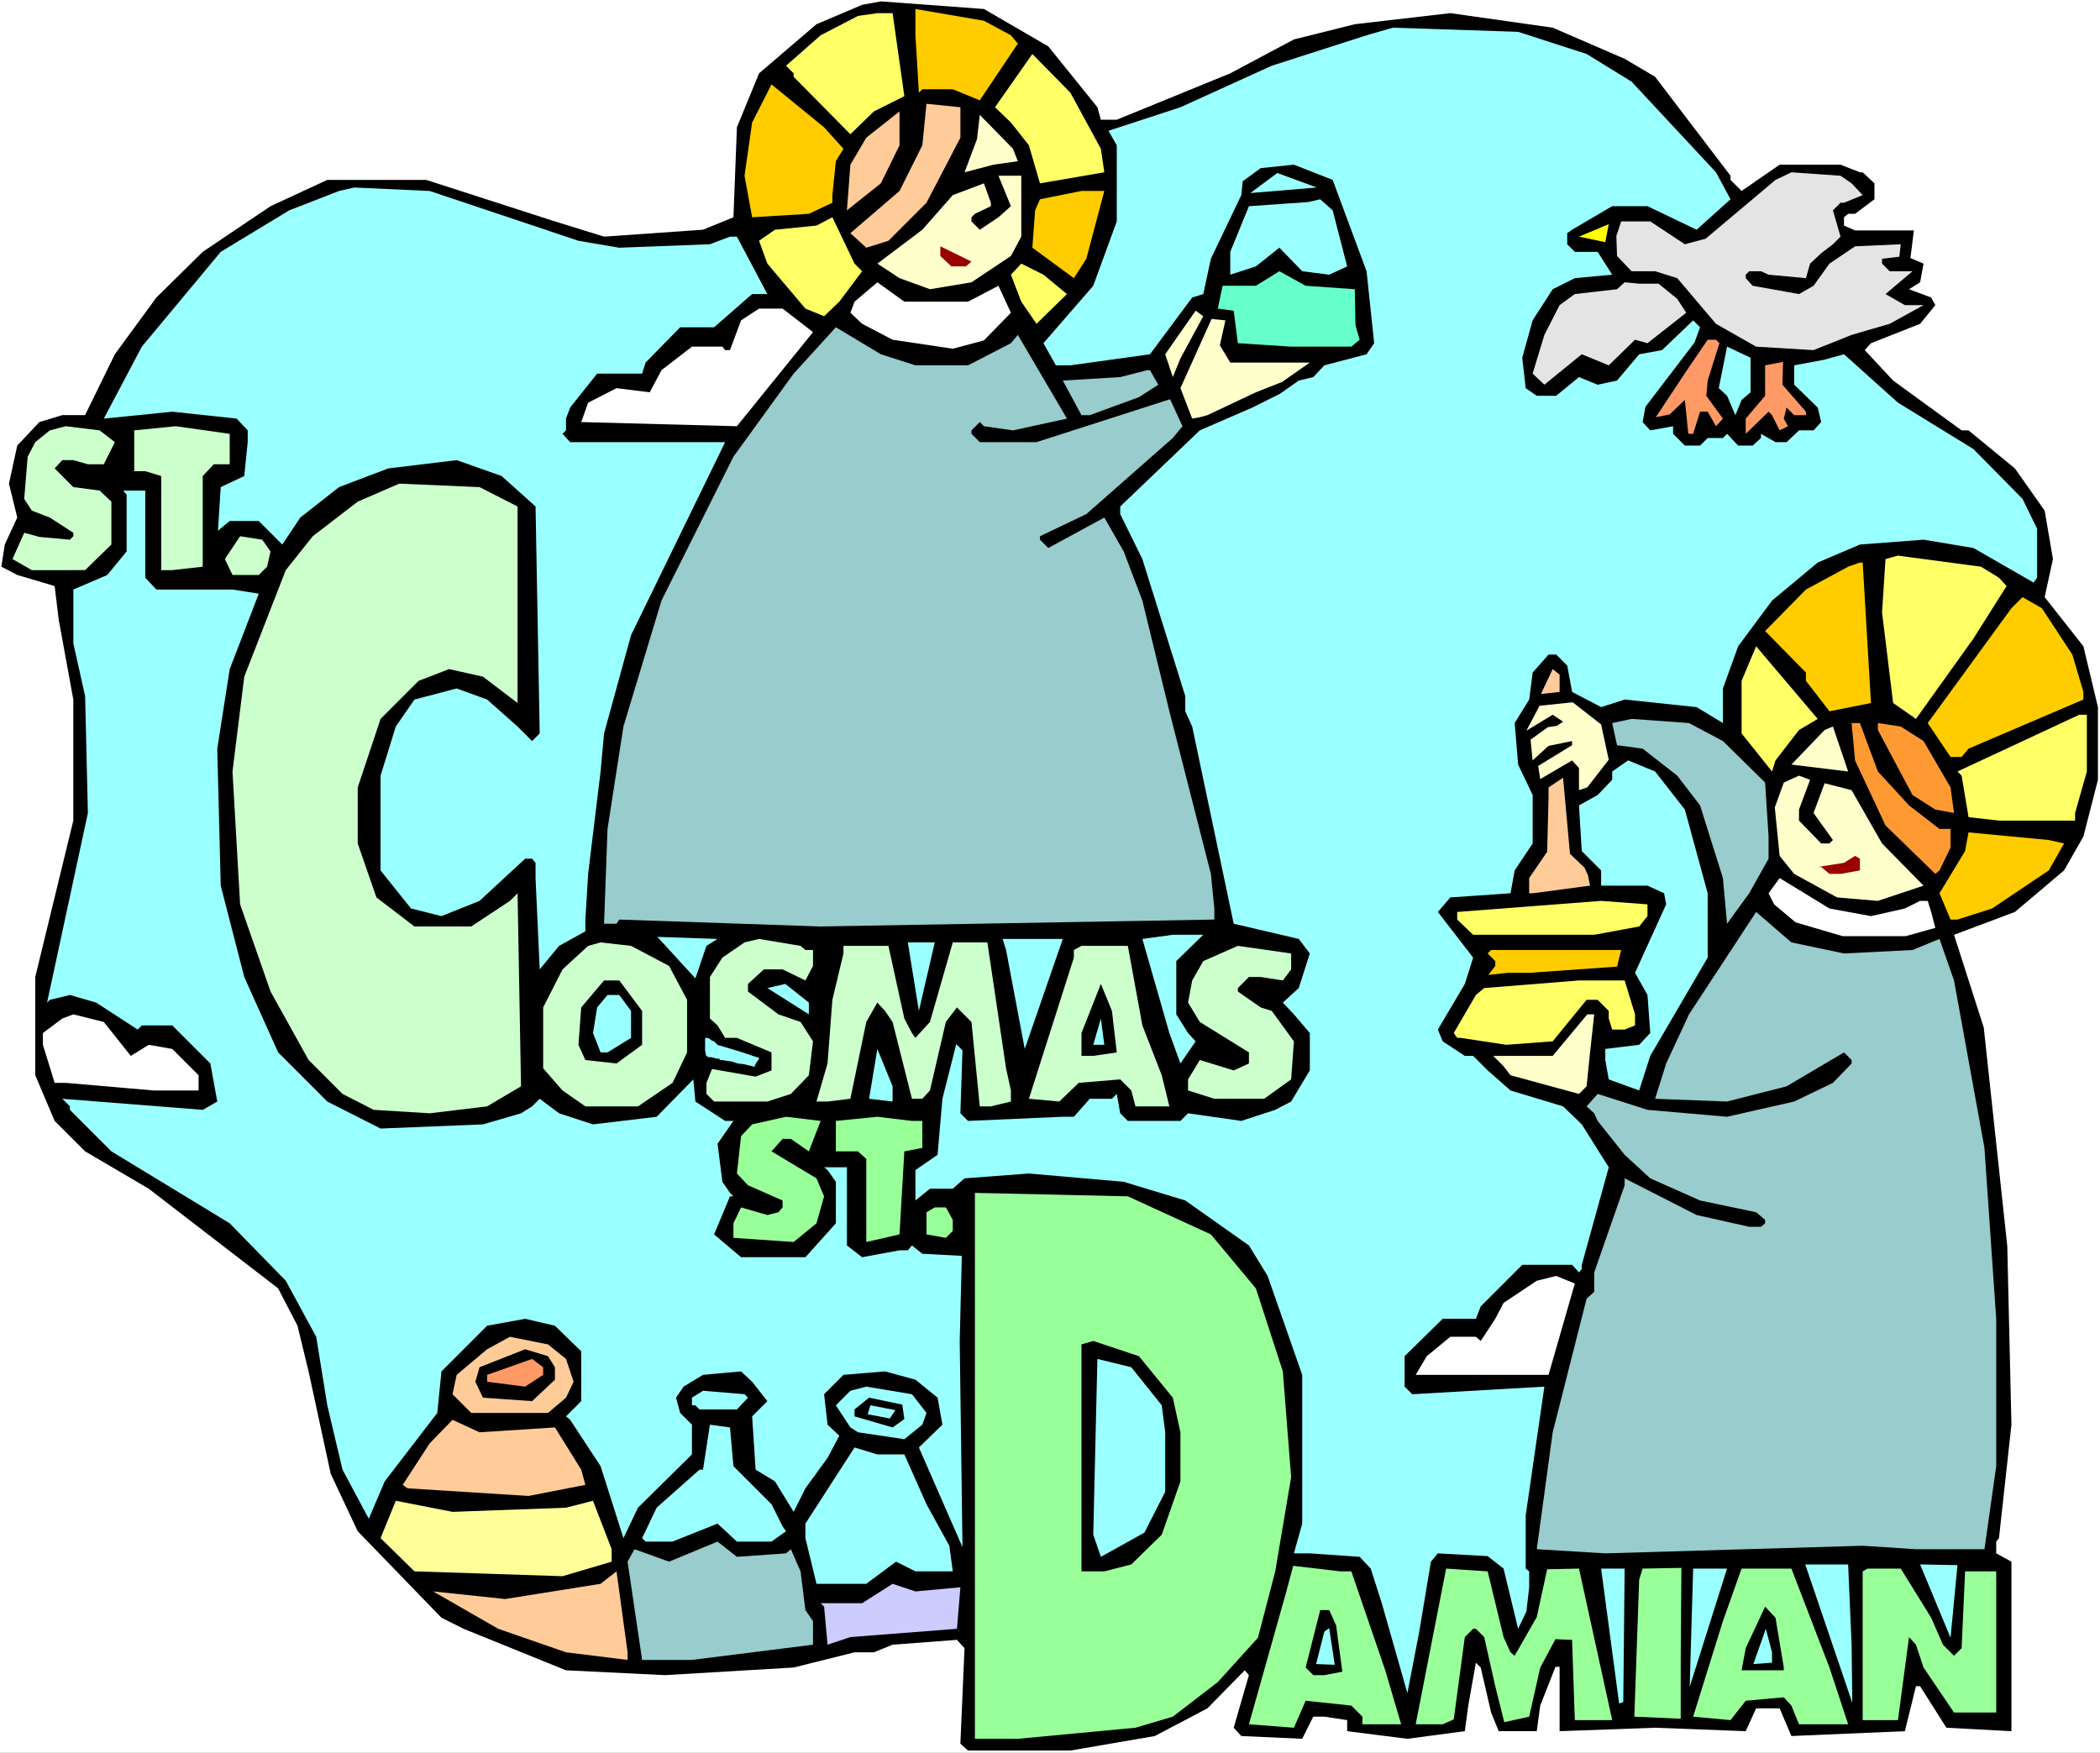 <?xml version="1.0" encoding="UTF-8" standalone="no"?>
<svg
   version="1.0"
   width="129.766mm"
   height="108.306mm"
   id="svg109"
   sodipodi:docname="Cosmas &amp; Damian.wmf"
   xmlns:inkscape="http://www.inkscape.org/namespaces/inkscape"
   xmlns:sodipodi="http://sodipodi.sourceforge.net/DTD/sodipodi-0.dtd"
   xmlns="http://www.w3.org/2000/svg"
   xmlns:svg="http://www.w3.org/2000/svg">
  <rect width="100%" height="100%" fill="#808080" stroke="none"/>
  <sodipodi:namedview
     id="namedview109"
     pagecolor="#ffffff"
     bordercolor="#000000"
     borderopacity="0.25"
     inkscape:showpageshadow="2"
     inkscape:pageopacity="0.0"
     inkscape:pagecheckerboard="0"
     inkscape:deskcolor="#d1d1d1"
     inkscape:document-units="mm" />
  <defs
     id="defs1">
    <pattern
       id="WMFhbasepattern"
       patternUnits="userSpaceOnUse"
       width="6"
       height="6"
       x="0"
       y="0" />
  </defs>
  <path
     style="fill:#ffffff;fill-opacity:1;fill-rule:evenodd;stroke:none"
     d="M 0,409.347 H 490.455 V 0 H 0 Z"
     id="path1" />
  <path
     style="fill:#000000;fill-opacity:1;fill-rule:evenodd;stroke:none"
     d="m 244.824,10.828 11.474,14.221 0.808,2.909 h 3.717 l 26.502,-10.828 14.867,-7.919 14.221,-3.555 22.301,-2.586 23.917,3.394 16.806,7.272 7.11,4.202 17.614,23.11 v 0.97 l 2.586,2.586 8.888,-6.141 h 14.221 l 4.525,1.778 h 0.646 l 2.747,2.586 v 3.717 l -4.525,3.394 h -1.616 l -0.97,0.808 v 1.939 l 2.586,1.131 h 13.736 l -0.808,6.464 3.07,1.293 -0.808,4.363 -2.586,1.616 5.171,1.939 0.97,1.778 -3.555,4.363 -11.474,4.525 -1.454,1.616 6.626,7.111 15.998,11.636 h 1.616 l 10.827,8.888 6.949,9.858 1.939,11.312 -1.939,8.888 9.05,11.474 3.394,14.221 v 16.969 l -3.394,13.252 -4.525,7.919 -11.474,9.696 -14.221,5.333 6.949,21.655 5.494,51.067 0.97,41.694 -2.909,26.503 -0.646,0.808 v 2.747 l 3.555,1.939 v 39.593 l -15.19,-0.808 -6.141,-9.696 h -0.97 l -2.586,10.504 -26.502,1.131 -2.747,-6.464 h -5.494 l -2.424,5.333 -21.17,-0.808 -22.301,0.808 v -15.029 h -0.97 l -3.555,9.05 -0.808,5.979 h -8.888 l -1.778,-4.363 -2.424,-10.504 -1.131,-1.131 -1.778,10.02 -0.808,5.979 -13.413,1.778 -14.059,-1.778 v -2.586 l -5.333,-0.808 h -2.586 l -2.586,5.171 -14.221,-0.646 -1.778,-1.939 3.555,-12.282 -0.97,-1.131 -8.726,8.888 -12.282,6.464 -19.715,3.394 h -23.917 l -1.778,-1.616 0.97,-22.302 -1.778,-1.939 -15.029,1.131 -4.363,1.778 h -4.525 l -14.221,3.555 -30.058,1.778 -23.109,-1.131 -23.917,-9.696 -5.171,-2.586 -19.554,-20.201 -6.302,-13.413 -5.171,-23.918 -2.586,-10.666 -4.525,-8.727 -30.219,-23.271 -14.867,-8.727 -7.11,-7.111 -4.525,-10.666 v -22.948 l 8.888,-36.523 v -28.281 l -3.394,-18.585 -0.97,-7.919 -8.726,-2.586 -3.717,-1.939 0.808,-5.171 2.909,-6.303 -1.939,-7.919 1.939,-8.888 5.171,-5.495 5.333,-1.616 h 5.333 L 26.826,82.742 36.522,69.49 47.349,58.824 63.186,48.158 76.437,42.017 h 23.109 l 30.058,9.696 11.474,3.555 23.109,-1.616 7.11,-2.909 0.808,-21.009 5.171,-12.605 13.413,-11.474 10.666,-4.525 4.363,-0.808 24.078,1.778 z"
     id="path2" />
  <path
     style="fill:#ffcc00;fill-opacity:1;fill-rule:evenodd;stroke:none"
     d="m 236.097,8.242 1.616,1.939 -8.888,13.252 -6.302,-2.586 h -7.11 l -0.808,0.808 -0.808,-13.413 v -6.141 l 15.998,2.747 z"
     id="path3" />
  <path
     style="fill:#ffff66;fill-opacity:1;fill-rule:evenodd;stroke:none"
     d="m 211.211,22.463 -7.11,3.555 -5.494,5.333 -13.251,-13.413 v -0.808 l -1.778,-1.778 8.08,-7.111 8.726,-4.525 4.525,-0.646 h 3.555 z"
     id="path4" />
  <path
     style="fill:#99ffff;fill-opacity:1;fill-rule:evenodd;stroke:none"
     d="m 370.548,12.605 10.504,6.464 19.715,21.17 3.394,6.303 -7.918,7.111 -11.474,-5.495 h -8.242 l -9.373,5.495 -1.131,0.808 v 2.586 l 1.778,1.778 h 5.333 l 3.394,5.333 -8.726,0.808 -5.171,2.586 -4.686,7.272 -2.424,8.727 0.808,7.111 2.586,1.778 h 4.525 l 5.333,-4.363 4.363,1.778 4.525,-0.97 5.171,-6.141 5.333,-0.97 7.272,-6.949 1.616,1.616 -1.293,3.555 -11.474,15.029 -0.646,3.555 1.778,1.939 5.333,-0.97 v 1.778 l 2.747,2.747 h 3.555 l 1.778,-1.778 h 3.555 l 0.97,-0.97 2.586,2.747 h 3.394 l 1.939,-1.778 v -0.97 l 3.394,1.939 h 2.586 l 2.909,-2.747 h 3.394 l 1.778,-1.939 -0.808,-3.394 -5.494,-5.333 v -4.525 l 6.949,-1.293 4.686,-1.293 12.605,11.312 17.614,10.828 11.474,11.636 3.394,6.949 v 11.474 l -0.808,1.131 -14.059,-8.08 -11.635,-1.939 -14.867,1.131 -9.858,4.202 -10.666,8.888 -7.918,10.666 -3.555,9.858 v 8.08 l -6.141,-3.717 -16.806,-1.778 -5.494,1.778 -6.787,-3.555 -1.131,-6.141 -2.586,-2.586 h -1.778 l -3.717,4.202 -0.808,6.303 -3.394,5.495 0.808,9.696 3.394,7.111 v 11.312 l -4.202,6.303 -0.97,5.333 -14.059,0.97 -2.909,3.394 8.242,10.666 -1.939,6.141 -6.302,10.666 1.131,2.747 5.171,3.394 h 1.939 l 3.394,3.394 5.333,4.687 12.282,3.717 4.363,4.202 6.302,10.02 -6.302,22.786 v 0.97 l -0.646,0.808 -1.616,-1.778 H 355.52 l -9.696,9.696 -1.131,2.909 h -7.757 l -8.888,8.727 v 7.111 l 1.778,1.778 30.866,-1.778 -4.363,30.059 v 12.444 l 0.808,0.646 v 3.717 l -0.646,5.656 -1.939,4.04 -3.394,-14.06 -3.717,-2.909 -11.635,-0.646 -1.616,1.939 -2.747,16.484 -2.747,14.221 -5.979,-21.009 -2.586,-8.08 -2.586,-2.747 -11.635,-0.808 h -3.717 l 1.939,-6.949 v -34.745 l -8.08,-23.11 -4.363,-7.111 -14.867,-10.504 -14.382,-4.363 -22.139,-1.939 -15.029,1.131 -2.747,2.424 h -5.333 l -3.394,2.747 v -7.111 l 5.171,-3.555 1.131,-13.09 3.232,-12.767 1.454,1.454 -0.485,14.706 1.778,1.778 22.139,-0.97 h 2.586 l 3.717,-4.202 h 5.171 l 1.131,-1.131 0.808,4.525 1.778,1.778 h 12.282 l 1.778,-1.778 12.443,1.778 7.918,-2.586 3.717,-1.939 4.363,-7.272 v -8.727 l -3.717,-4.363 -2.586,-2.747 3.717,-3.394 2.586,-8.08 -2.586,-3.394 -15.19,-3.555 -9.696,-46.058 -1.616,-3.555 v -3.555 l -10.019,-31.998 -5.171,-10.504 v -1.778 l 18.584,-17.777 12.282,-5.333 6.464,-3.232 4.363,-3.071 3.394,-0.808 2.586,-2.747 9.858,-2.586 1.778,-2.586 -1.778,-16.807 -7.918,-21.332 -9.05,-3.555 -7.757,0.808 -4.202,3.071 -0.323,3.232 -7.11,14.868 -1.778,8.242 -2.586,0.808 -9.858,13.252 -18.584,2.586 h -3.394 l -2.909,-5.171 11.635,-13.413 5.494,-15.029 V 33.937 l -1.939,-3.394 16.806,-5.495 21.331,-9.696 22.139,-7.111 6.141,-1.778 29.25,0.97 z"
     id="path5" />
  <path
     style="fill:#ffff66;fill-opacity:1;fill-rule:evenodd;stroke:none"
     d="m 257.105,34.745 0.808,5.495 -15.029,2.586 -2.586,-8.888 -4.202,-5.333 -3.717,-3.555 8.726,-12.444 8.888,9.05 z"
     id="path6" />
  <path
     style="fill:#ffcc00;fill-opacity:1;fill-rule:evenodd;stroke:none"
     d="m 196.99,34.745 -1.778,2.909 -0.808,7.919 v 1.778 l -5.494,2.586 -13.251,0.808 -1.778,-9.696 1.778,-12.444 4.525,-8.888 12.282,10.02 z"
     id="path7" />
  <path
     style="fill:#ffcc99;fill-opacity:1;fill-rule:evenodd;stroke:none"
     d="m 224.301,32.159 -7.918,15.191 -8.888,8.888 -5.171,1.616 -3.717,-3.394 11.474,-9.858 5.333,-10.666 0.97,-9.696 7.918,0.808 z"
     id="path8" />
  <path
     style="fill:#ffcc99;fill-opacity:1;fill-rule:evenodd;stroke:none"
     d="m 205.717,42.825 -7.918,6.303 0.808,-10.666 3.717,-6.303 7.757,-6.141 v 7.919 z"
     id="path9" />
  <path
     style="fill:#ffffcc;fill-opacity:1;fill-rule:evenodd;stroke:none"
     d="m 237.713,37.654 -5.656,0.808 -6.787,1.778 2.909,-7.757 0.646,-5.656 7.757,7.919 z"
     id="path10" />
  <path
     style="fill:#e4e4e4;fill-opacity:1;fill-rule:evenodd;stroke:none"
     d="m 432.441,42.825 2.586,2.747 -4.363,1.778 h -0.808 l -1.778,1.778 1.778,6.141 -1.778,1.778 -2.747,2.101 -2.586,2.424 -0.97,3.394 -8.726,-0.808 -1.778,-0.808 h -2.747 l -0.808,0.808 v 0.808 l 1.616,1.778 10.827,1.939 3.394,-1.939 3.717,-5.171 5.979,-4.04 10.666,-0.485 -0.323,2.909 -4.04,0.485 v 1.131 l 1.778,1.778 h 5.333 l -6.302,5.333 4.525,2.586 h 4.363 l -7.918,4.363 -8.888,2.586 -8.888,3.555 -13.413,-0.808 -9.373,-5.333 -9.05,-10.666 -5.171,-1.616 h -5.494 l -3.394,-3.555 -0.162,-4.687 1.131,-3.394 h 6.787 l 8.08,5.333 4.848,-1.293 16.322,-13.736 3.717,-1.778 11.474,0.808 z"
     id="path11" />
  <path
     style="fill:#ffffcc;fill-opacity:1;fill-rule:evenodd;stroke:none"
     d="m 238.521,55.269 -2.424,4.525 -9.211,6.141 -9.696,1.616 -7.11,-2.586 -5.171,-3.394 10.504,-7.919 7.11,-8.08 7.272,-2.747 1.616,4.525 v 0.808 l -3.717,1.778 -0.808,0.808 v 0.97 l 1.939,1.939 4.363,-2.909 2.909,-2.586 -2.909,-7.111 h 5.333 z"
     id="path12" />
  <path
     style="fill:#99ffff;fill-opacity:1;fill-rule:evenodd;stroke:none"
     d="m 292.011,45.088 6.302,-4.687 9.211,3.394 z"
     id="path13" />
  <path
     style="fill:#99ffff;fill-opacity:1;fill-rule:evenodd;stroke:none"
     d="m 135.097,56.239 9.534,1.616 21.17,-0.808 4.686,-1.778 h 1.616 l 7.11,13.413 h -3.555 l -8.888,7.757 h -7.918 l -8.08,8.242 -0.808,2.586 h -10.504 l -6.302,7.919 -0.97,2.586 v 2.747 l -0.808,0.808 1.778,1.939 h 36.198 l -21.978,45.088 -6.302,22.948 -0.808,8.888 -2.909,23.918 -0.646,10.666 v 2.747 l -6.141,3.394 -4.525,5.495 -0.97,-21.332 v -3.555 l -0.808,-0.97 h -1.616 l -10.666,9.858 -8.888,3.555 -7.11,-1.778 -7.11,-8.888 v -22.14 l 3.555,-11.474 4.363,-6.303 9.858,-2.586 7.11,2.586 7.11,6.303 3.394,3.394 1.778,-1.778 -0.97,-53.007 -7.918,-7.111 -10.504,-3.717 -15.998,1.939 -11.474,4.363 -9.05,7.111 -4.202,6.303 -5.494,-5.495 h -6.787 l -2.747,2.262 0.646,-10.181 5.494,-2.586 0.808,-7.919 v -2.747 L 55.267,97.771 40.238,96.155 24.24,97.771 33.128,80.964 51.55,58.824 67.549,49.128 79.184,44.603 l 3.555,-0.808 17.614,0.808 z"
     id="path14" />
  <path
     style="fill:#ffcc00;fill-opacity:1;fill-rule:evenodd;stroke:none"
     d="m 253.712,60.44 -2.909,4.525 -9.696,-7.111 0.646,-8.727 1.131,-2.586 9.696,-1.939 h 5.333 z"
     id="path15" />
  <path
     style="fill:#99ffff;fill-opacity:1;fill-rule:evenodd;stroke:none"
     d="m 314.635,62.218 -4.202,1.939 -6.302,-0.808 -5.333,-5.495 -5.494,4.363 -5.979,1.939 v -5.333 l 4.363,-10.666 13.898,-0.97 2.747,-0.646 2.909,2.586 z"
     id="path16" />
  <path
     style="fill:#ffff66;fill-opacity:1;fill-rule:evenodd;stroke:none"
     d="m 201.353,63.349 -5.333,7.111 -3.555,3.394 -4.363,-1.778 -8.888,-10.504 -1.939,-5.333 3.717,-2.586 9.696,-0.97 3.717,-1.939 5.171,10.828 z"
     id="path17" />
  <path
     style="fill:#ffff00;fill-opacity:1;fill-rule:evenodd;stroke:none"
     d="m 368.771,55.269 6.949,-2.909 -0.808,4.202 z"
     id="path18" />
  <path
     style="fill:#990000;fill-opacity:1;fill-rule:evenodd;stroke:none"
     d="m 225.593,62.218 h -3.394 l -2.586,-2.424 V 57.532 l 7.272,3.555 z"
     id="path19" />
  <path
     style="fill:#ffff66;fill-opacity:1;fill-rule:evenodd;stroke:none"
     d="m 249.187,68.682 -7.11,6.949 -3.555,-5.171 -2.424,-6.303 2.424,-2.586 5.171,2.586 z"
     id="path20" />
  <path
     style="fill:#66ffcc;fill-opacity:1;fill-rule:evenodd;stroke:none"
     d="m 316.412,67.551 0.162,8.403 0.97,3.394 -1.939,1.616 h -14.059 l -12.443,-0.808 -0.97,-7.595 -3.717,-0.485 1.131,-5.333 h 7.757 l 5.494,-3.394 6.141,3.394 z"
     id="path21" />
  <path
     style="fill:#ffffff;fill-opacity:1;fill-rule:evenodd;stroke:none"
     d="m 226.078,70.46 7.11,-3.717 2.909,6.303 -6.302,6.464 -7.272,1.939 -14.059,-2.101 -7.11,-3.717 -2.747,-2.586 0.97,-2.586 5.333,-4.525 6.302,4.525 z"
     id="path22" />
  <path
     style="fill:#e4e4e4;fill-opacity:1;fill-rule:evenodd;stroke:none"
     d="m 387.355,66.258 4.363,3.555 2.101,3.232 -9.05,7.111 -2.909,-0.808 -6.141,5.979 -6.302,-2.586 -8.726,7.111 -2.747,-2.586 2.747,-9.05 3.555,-6.949 3.555,-2.586 9.858,-1.131 1.778,-1.616 3.394,0.323 z"
     id="path23" />
  <path
     style="fill:#ffffff;fill-opacity:1;fill-rule:evenodd;stroke:none"
     d="m 189.88,77.571 -17.776,21.978 -36.36,-0.97 1.616,-4.525 6.626,-3.394 7.757,0.97 2.747,-5.171 7.11,-5.495 h 7.11 l 0.646,0.808 h 1.131 l 2.586,-6.949 4.202,-2.747 h 5.494 z"
     id="path24" />
  <path
     style="fill:#ffffcc;fill-opacity:1;fill-rule:evenodd;stroke:none"
     d="m 275.689,83.712 -1.778,4.363 -1.778,-5.333 7.11,-10.181 1.778,1.293 z"
     id="path25" />
  <path
     style="fill:#ffffcc;fill-opacity:1;fill-rule:evenodd;stroke:none"
     d="m 287.324,84.681 h 18.584 l -6.464,4.525 -6.141,2.424 -11.312,5.333 -1.778,0.485 -1.778,0.323 -2.747,-7.111 7.272,-16.161 3.232,0.323 -1.293,5.818 z"
     id="path26" />
  <path
     style="fill:#99cccc;fill-opacity:1;fill-rule:evenodd;stroke:none"
     d="m 213.797,85.328 h 12.282 l 10.019,-5.171 1.616,-1.939 11.474,19.554 -12.605,2.747 -6.787,-0.97 -0.97,-0.97 -1.939,1.939 v 0.808 l 1.939,1.939 h 13.251 l 31.189,-10.02 2.909,6.303 -2.262,2.747 -20.2,17.777 -10.827,5.171 v 0.808 l 1.939,1.939 13.09,-7.111 4.525,7.919 4.363,11.474 6.302,25.857 9.696,37.977 0.808,8.08 v 2.586 l -91.95,1.616 -47.026,-1.616 -0.646,0.97 h -2.909 l 0.808,-22.14 3.717,-23.918 8.888,-29.412 16.806,-33.614 14.059,-19.393 9.858,-10.828 10.504,6.303 z"
     id="path27" />
  <path
     style="fill:#ff9966;fill-opacity:1;fill-rule:evenodd;stroke:none"
     d="m 401.576,80.156 -2.747,8.727 -0.323,3.555 3.878,5.333 -1.616,1.778 -1.939,-3.394 h -1.778 l -1.616,5.171 h -1.131 l -0.808,-7.919 -3.555,3.394 -3.232,0.646 7.272,-10.989 4.848,-7.111 h 1.939 z"
     id="path28" />
  <path
     style="fill:#99ffff;fill-opacity:1;fill-rule:evenodd;stroke:none"
     d="m 408.848,91.63 -2.101,1.778 -1.454,3.555 -1.939,-4.525 -1.939,-1.778 1.939,-9.696 5.494,2.586 z"
     id="path29" />
  <path
     style="fill:#ff9966;fill-opacity:1;fill-rule:evenodd;stroke:none"
     d="m 416.281,89.853 5.494,6.303 v 0.808 h -2.747 l -1.778,-1.778 -0.646,2.586 0.97,1.778 -1.939,0.97 -1.778,-3.555 -0.808,-0.808 -5.333,5.171 v -3.555 l 4.525,-5.333 v -7.111 l 4.202,-0.808 z"
     id="path30" />
  <path
     style="fill:#99cccc;fill-opacity:1;fill-rule:evenodd;stroke:none"
     d="m 270.518,89.853 -4.525,2.909 -11.474,4.202 h -1.939 l -4.363,-8.08 13.413,-0.808 6.302,-1.616 h 0.646 z"
     id="path31" />
  <path
     style="fill:#ccffcc;fill-opacity:1;fill-rule:evenodd;stroke:none"
     d="m 26.826,103.266 -2.586,5.171 h -3.717 l -3.394,-0.97 h -2.586 l -1.778,1.939 4.363,4.363 6.141,0.808 2.747,2.586 v 10.02 l -6.141,5.979 H 7.434 l -4.525,-2.586 2.747,-6.141 3.555,0.97 7.11,0.646 0.808,-0.808 v -0.808 l -5.494,-3.555 -4.202,-1.616 -1.778,-2.747 0.808,-9.858 1.778,-3.394 3.394,-2.747 3.717,-0.97 7.918,0.97 z"
     id="path32" />
  <path
     style="fill:#ccffcc;fill-opacity:1;fill-rule:evenodd;stroke:none"
     d="m 53.651,108.437 h -3.717 l -2.586,2.747 v 21.17 l -7.11,0.808 h -2.586 v -21.978 l -3.717,-1.131 h -2.586 v -9.535 l 9.696,-0.97 12.605,1.778 z"
     id="path33" />
  <path
     style="fill:#ccffcc;fill-opacity:1;fill-rule:evenodd;stroke:none"
     d="m 120.877,118.295 v 45.896 l -8.08,-6.141 -7.918,-1.778 -7.11,2.747 -8.888,8.888 -5.333,15.999 v 13.09 l 4.363,12.605 8.888,6.787 h 13.251 l 9.05,-5.979 1.778,-1.778 0.808,45.088 -7.918,4.687 -13.413,1.616 -13.09,-0.808 -7.272,-3.717 -7.918,-7.919 -8.888,-15.999 -7.11,-20.362 -1.778,-31.028 2.747,-22.14 9.696,-24.887 6.302,-7.919 10.504,-8.08 9.696,-4.202 18.746,0.808 z"
     id="path34" />
  <path
     style="fill:#99ffff;fill-opacity:1;fill-rule:evenodd;stroke:none"
     d="m 33.936,134.941 2.586,2.747 h 17.776 l 6.141,0.97 -6.787,17.615 -2.909,18.585 0.808,31.998 5.494,21.332 7.918,17.615 11.474,11.474 12.443,6.303 23.917,-0.97 8.888,-2.586 2.586,-1.616 1.778,-1.778 4.525,3.394 7.918,2.586 14.867,-1.778 8.565,-8.727 0.485,5.171 6.949,4.525 h 1.939 l -3.717,5.333 1.131,8.888 1.778,2.586 0.808,0.808 h -0.808 l -3.717,8.888 6.302,5.333 h 15.029 l 7.11,-7.919 v -9.696 l -1.939,-2.747 -0.808,-0.646 h 5.333 v 18.261 l 3.555,2.747 8.726,-1.616 h 1.939 l 0.97,-1.131 2.424,1.939 9.211,0.485 -0.485,19.877 0.646,48.158 -10.181,-23.271 5.494,-5.333 -1.131,-6.303 -5.171,-4.202 -7.11,-1.939 -9.696,0.808 -4.525,4.525 0.808,7.111 2.747,2.586 -2.747,5.171 -5.171,7.111 -2.747,5.495 -4.363,-7.111 -4.525,-2.747 -0.808,-12.444 3.555,-3.555 -3.555,-4.525 -2.586,-2.424 -8.888,0.808 -4.525,2.747 -1.778,2.586 0.97,3.555 2.747,2.747 v 6.949 l -12.605,12.444 -3.394,7.111 -5.333,-16.807 -7.11,-10.828 -0.97,-0.808 3.555,-3.555 v -11.636 l -6.141,-5.979 -6.949,-1.616 -8.888,1.616 -10.666,10.666 -0.97,9.696 -12.282,15.999 -3.717,8.727 L 79.992,343.25 76.437,328.221 73.851,312.222 66.741,299.132 53.651,285.718 26.018,268.911 16.322,259.215 v -0.808 l -1.778,-1.778 32.805,2.586 3.394,-1.939 -1.616,-8.888 -8.888,-8.888 h -7.11 l -0.97,0.97 -9.696,-6.303 -6.141,-1.778 -4.686,1.131 -0.646,0.646 9.534,-44.28 -0.646,-27.311 -2.747,-12.282 v -12.605 l 7.918,-3.394 4.525,-5.495 v -13.252 l -0.808,-0.97 h 5.171 z"
     id="path35" />
  <path
     style="fill:#ccffcc;fill-opacity:1;fill-rule:evenodd;stroke:none"
     d="m 63.186,128.8 -0.808,3.555 -1.939,1.939 h -6.141 l -1.778,-3.717 3.555,-5.333 5.171,0.808 z"
     id="path36" />
  <path
     style="fill:#ffff66;fill-opacity:1;fill-rule:evenodd;stroke:none"
     d="m 466.862,134.941 1.778,1.939 -7.757,12.282 -13.413,18.746 -5.333,-3.717 -2.586,-21.17 0.808,-12.444 2.909,-0.808 19.392,2.586 z"
     id="path37" />
  <path
     style="fill:#ffcc00;fill-opacity:1;fill-rule:evenodd;stroke:none"
     d="m 436.966,164.191 -9.696,1.939 -5.494,-7.111 v -1.939 l -9.534,-9.696 9.534,-9.696 9.858,-5.333 2.747,-0.97 h 0.646 z"
     id="path38" />
  <path
     style="fill:#ffcc00;fill-opacity:1;fill-rule:evenodd;stroke:none"
     d="m 483.991,152.879 2.586,8.727 v 1.778 l -26.826,11.474 -1.616,1.939 h -2.586 l -5.333,-7.919 19.554,-26.826 2.586,-2.586 4.525,2.586 z"
     id="path39" />
  <path
     style="fill:#ffff66;fill-opacity:1;fill-rule:evenodd;stroke:none"
     d="m 420.16,170.494 -5.494,7.111 -0.808,2.586 -7.11,-8.888 v -12.282 l 3.394,-8.08 14.382,16.969 z"
     id="path40" />
  <path
     style="fill:#ffcc99;fill-opacity:1;fill-rule:evenodd;stroke:none"
     d="m 364.246,161.605 -4.363,0.485 2.747,-5.818 1.616,1.293 z"
     id="path41" />
  <path
     style="fill:#ffffcc;fill-opacity:1;fill-rule:evenodd;stroke:none"
     d="m 373.942,169.201 1.778,8.242 -5.01,6.464 -1.939,0.646 v -5.171 l -1.616,-1.778 -7.434,4.363 -0.485,-3.071 7.918,-4.848 v -0.97 l -5.494,1.131 -3.717,3.394 -0.485,-4.848 4.04,-2.909 2.101,-0.323 1.454,-0.97 -2.424,-1.616 -6.141,3.717 3.07,-5.818 7.757,-0.808 z"
     id="path42" />
  <path
     style="fill:#ffff66;fill-opacity:1;fill-rule:evenodd;stroke:none"
     d="m 487.385,180.19 -2.747,9.696 v 1.778 h -17.776 l -7.11,-0.808 -1.616,-9.696 -0.97,-0.97 28.442,-13.252 h 1.778 z"
     id="path43" />
  <path
     style="fill:#99cccc;fill-opacity:1;fill-rule:evenodd;stroke:none"
     d="m 402.384,173.079 9.858,9.696 0.808,12.605 v 5.171 l -4.525,8.08 -5.171,7.111 -0.97,-10.666 -5.333,-16.969 -5.333,-6.949 -8.08,-6.303 -5.979,-0.808 -1.131,-5.171 4.525,-0.97 13.413,0.97 z"
     id="path44" />
  <path
     style="fill:#ff9932;fill-opacity:1;fill-rule:evenodd;stroke:none"
     d="m 438.582,180.19 7.272,7.919 7.11,5.495 h 2.586 v 4.363 l -2.586,5.333 -0.97,0.808 -11.635,-11.312 -7.11,-15.191 -0.808,-8.727 h 1.939 z"
     id="path45" />
  <path
     style="fill:#ff9932;fill-opacity:1;fill-rule:evenodd;stroke:none"
     d="m 449.247,173.079 6.302,10.828 0.808,5.979 -4.363,-0.808 -5.333,-3.394 -8.08,-15.191 v -1.616 l 5.333,0.808 z"
     id="path46" />
  <path
     style="fill:#ffffcc;fill-opacity:1;fill-rule:evenodd;stroke:none"
     d="m 418.382,178.574 7.757,-8.08 1.939,-0.808 3.555,10.504 z"
     id="path47" />
  <path
     style="fill:#99ffff;fill-opacity:1;fill-rule:evenodd;stroke:none"
     d="m 393.496,189.078 5.333,19.554 v 15.029 l -13.413,22.948 -2.586,8.08 -7.11,-2.586 -0.808,-4.525 v -2.586 l 7.918,-0.97 2.586,-2.747 -0.646,-8.888 -2.909,-5.171 7.272,-15.999 -0.485,-2.586 -3.878,-1.778 h -10.827 v -3.555 l -4.525,-4.525 -0.646,-10.666 4.363,-2.424 3.394,-3.555 v -1.939 l 3.717,-2.586 6.302,2.586 z"
     id="path48" />
  <path
     style="fill:#ffffcc;fill-opacity:1;fill-rule:evenodd;stroke:none"
     d="m 420.16,189.078 v 2.586 l 5.171,5.333 h 1.939 l 0.808,-0.808 -4.525,-6.303 2.586,-6.949 6.302,1.616 7.11,12.444 9.696,9.858 -10.666,3.555 -9.534,-0.808 -10.019,-5.495 -3.394,-4.202 -1.131,-11.312 2.101,-5.818 3.555,-1.616 2.586,0.97 z"
     id="path49" />
  <path
     style="fill:#ffcc99;fill-opacity:1;fill-rule:evenodd;stroke:none"
     d="m 370.064,202.653 0.808,1.778 0.485,2.424 -13.413,1.778 h -0.808 v -3.555 l 4.202,-6.141 0.323,-12.444 v -2.586 l 3.394,-2.262 1.616,17.777 z"
     id="path50" />
  <path
     style="fill:#ffcc00;fill-opacity:1;fill-rule:evenodd;stroke:none"
     d="m 482.052,196.997 -3.555,6.303 -13.251,8.888 -8.08,2.586 h -1.616 l -2.586,-6.141 5.979,-9.858 0.808,-4.363 18.746,1.778 z"
     id="path51" />
  <path
     style="fill:#990000;fill-opacity:1;fill-rule:evenodd;stroke:none"
     d="m 434.38,203.3 -4.525,0.808 h -2.586 l -1.939,-1.616 h -0.808 l 6.141,-0.97 2.586,-1.616 1.131,0.646 z"
     id="path52" />
  <path
     style="fill:#ffffff;fill-opacity:1;fill-rule:evenodd;stroke:none"
     d="m 436.966,213.966 7.918,-1.778 3.555,-1.778 h 1.778 l 0.808,2.586 0.97,3.717 -6.949,1.939 h -14.706 l -10.989,-3.232 -5.01,-4.202 -1.293,-2.586 2.586,-3.555 11.635,7.111 z"
     id="path53" />
  <path
     style="fill:#ffff66;fill-opacity:1;fill-rule:evenodd;stroke:none"
     d="m 384.769,213.966 -1.939,2.424 -10.504,1.939 h -28.28 l -3.717,-3.555 v -1.778 l 33.613,-2.586 10.827,0.808 z"
     id="path54" />
  <path
     style="fill:#99cccc;fill-opacity:1;fill-rule:evenodd;stroke:none"
     d="m 430.664,222.692 15.998,-0.808 6.302,-2.586 3.394,9.696 7.11,39.109 2.747,39.917 v 34.422 l -2.747,19.393 h -15.998 l -12.443,-0.808 -60.115,1.778 -15.998,-0.97 3.717,-27.311 7.918,-31.19 1.778,-1.616 v -4.525 l 7.11,-20.362 v -1.616 l 16.806,8.565 12.282,2.747 h 2.747 l 0.97,-0.808 v -0.808 l -2.101,-1.778 -13.09,-2.747 -11.635,-5.171 -5.979,-5.495 -6.302,-7.919 -0.808,-1.778 -1.778,-1.616 2.586,-2.909 11.635,3.717 18.584,1.616 15.675,-3.555 9.05,-4.363 4.363,-4.525 v -0.808 l -1.778,-1.778 -13.413,7.919 -13.898,3.555 -16.806,-0.646 2.586,-8.242 5.333,-11.474 15.675,-23.918 8.242,7.111 z"
     id="path55" />
  <path
     style="fill:#99ffff;fill-opacity:1;fill-rule:evenodd;stroke:none"
     d="m 274.72,224.47 v 12.444 l 2.747,4.363 1.778,1.939 -3.555,5.171 -2.586,-7.111 -6.302,-21.978 7.11,-0.97 h 7.11 z"
     id="path56" />
  <path
     style="fill:#99ffff;fill-opacity:1;fill-rule:evenodd;stroke:none"
     d="m 164.993,220.915 -2.586,7.595 -8.888,-9.696 14.059,0.485 z"
     id="path57" />
  <path
     style="fill:#ccffcc;fill-opacity:1;fill-rule:evenodd;stroke:none"
     d="m 188.102,221.884 h 1.778 v 3.717 l -1.778,3.394 -5.333,-2.586 h -4.363 l -3.717,3.394 v 1.778 l 7.11,5.333 5.171,1.778 2.909,4.525 -0.97,7.919 -4.202,4.363 -5.494,1.778 h -12.443 l -1.778,-1.778 v -2.586 l 1.293,-3.232 10.181,1.778 3.717,-1.454 v -2.424 -1.778 l -8.08,-3.394 h -2.747 l -1.778,-2.909 -1.778,-1.616 v -9.696 l 2.909,-4.525 5.171,-3.555 3.394,-0.808 9.696,1.616 z"
     id="path58" />
  <path
     style="fill:#99ffff;fill-opacity:1;fill-rule:evenodd;stroke:none"
     d="m 239.329,244.994 -4.363,-23.11 -0.808,-2.586 h 14.059 z"
     id="path59" />
  <path
     style="fill:#ccffcc;fill-opacity:1;fill-rule:evenodd;stroke:none"
     d="m 156.267,225.601 4.202,7.919 v 12.282 l -3.394,7.111 -8.08,5.495 h -12.282 l -5.333,-3.717 -4.525,-5.171 v -14.221 l 4.525,-8.888 5.979,-5.495 2.909,-0.808 7.11,0.808 z"
     id="path60" />
  <path
     style="fill:#99ffff;fill-opacity:1;fill-rule:evenodd;stroke:none"
     d="m 214.605,236.106 -2.586,-15.999 h 6.302 z"
     id="path61" />
  <path
     style="fill:#ccffcc;fill-opacity:1;fill-rule:evenodd;stroke:none"
     d="m 234.966,249.519 1.131,5.171 v 2.586 l -4.686,1.131 h -2.586 l -1.939,-19.716 -3.394,-3.394 -2.586,3.394 -3.717,15.999 -1.778,1.939 h -2.424 l -4.525,-17.938 -1.778,-2.586 -1.778,-1.939 -2.586,4.525 -3.717,17.938 -5.333,0.646 h -2.586 l 2.586,-8.888 1.131,-14.868 2.586,-10.828 v -1.778 h 10.504 l 3.717,16.969 1.778,3.394 0.808,1.131 3.394,-3.717 5.333,-18.585 h 8.08 z"
     id="path62" />
  <path
     style="fill:#ccffcc;fill-opacity:1;fill-rule:evenodd;stroke:none"
     d="m 266.801,239.499 4.525,11.636 1.778,7.272 h -7.918 l -0.97,-3.717 -2.586,-2.586 -9.696,0.808 -4.525,4.363 -7.11,-0.646 10.504,-32.968 v -1.778 l 1.778,-0.97 h 10.827 z"
     id="path63" />
  <path
     style="fill:#ccffcc;fill-opacity:1;fill-rule:evenodd;stroke:none"
     d="m 301.545,226.409 -1.939,2.586 -5.171,-0.808 h -2.747 l -2.586,2.586 v 0.808 l 5.333,3.717 2.586,0.808 5.171,7.111 -0.646,8.888 -6.302,4.525 h -11.635 l -6.141,-1.939 v -2.586 l 2.747,-4.525 7.918,2.424 3.555,-1.616 v -2.586 l -11.474,-7.111 -2.747,-4.525 0.97,-5.171 2.586,-4.525 8.08,-3.555 12.443,1.778 z"
     id="path64" />
  <path
     style="fill:#ffcc00;fill-opacity:1;fill-rule:evenodd;stroke:none"
     d="m 377.659,225.763 -20.523,1.454 h -5.01 l -4.525,0.485 1.616,-2.101 v -1.131 l -1.778,-1.778 0.808,-0.808 h 30.381 z"
     id="path65" />
  <path
     style="fill:#000000;fill-opacity:1;fill-rule:evenodd;stroke:none"
     d="m 149.965,236.106 v 7.919 l -5.979,4.363 -7.272,-0.808 -1.616,-3.555 0.646,-8.727 5.333,-6.303 h 3.555 z"
     id="path66" />
  <path
     style="fill:#ffff66;fill-opacity:1;fill-rule:evenodd;stroke:none"
     d="m 381.86,236.914 v 2.586 l -2.424,0.97 h -2.909 l -0.808,-2.586 v -1.778 l -2.586,-2.586 h -2.586 l -7.918,9.696 -10.827,0.808 -10.666,-1.616 h -0.808 l -0.808,-1.131 5.171,-8.888 1.939,-1.616 22.139,-1.778 h 10.666 z"
     id="path67" />
  <path
     style="fill:#000000;fill-opacity:1;fill-rule:evenodd;stroke:none"
     d="m 260.822,245.802 -5.494,0.808 h -2.747 v -5.333 l 4.525,-11.474 2.586,6.303 z"
     id="path68" />
  <path
     style="fill:#99ffff;fill-opacity:1;fill-rule:evenodd;stroke:none"
     d="m 188.91,234.166 v 2.747 l -9.696,-6.141 4.202,-0.97 z"
     id="path69" />
  <path
     style="fill:#99ffff;fill-opacity:1;fill-rule:evenodd;stroke:none"
     d="m 147.379,236.106 v 6.303 l -5.494,3.394 h -1.616 l -1.778,-4.525 0.97,-5.979 2.424,-2.909 h 2.747 z"
     id="path70" />
  <path
     style="fill:#ffffff;fill-opacity:1;fill-rule:evenodd;stroke:none"
     d="m 30.542,246.61 4.202,-2.586 5.494,0.97 6.141,6.141 v 3.555 H 35.875 l -20.523,-1.778 h -2.586 l -2.747,-8.888 v -2.747 l 4.525,-3.394 2.586,-0.97 7.11,1.778 z"
     id="path71" />
  <path
     style="fill:#ffffcc;fill-opacity:1;fill-rule:evenodd;stroke:none"
     d="m 370.548,253.721 -1.778,1.778 -15.998,-4.363 -1.616,-2.101 -2.424,-2.424 h 13.898 l 8.08,-9.696 h 1.616 l -0.97,8.888 z"
     id="path72" />
  <path
     style="fill:#99ffff;fill-opacity:1;fill-rule:evenodd;stroke:none"
     d="m 255.328,244.024 1.778,-6.141 0.808,6.141 z"
     id="path73" />
  <path
     style="fill:#99ffff;fill-opacity:1;fill-rule:evenodd;stroke:none"
     d="m 208.464,257.276 -5.494,-0.646 1.939,-11.636 3.555,8.727 z"
     id="path74" />
  <path
     style="fill:#99ff99;fill-opacity:1;fill-rule:evenodd;stroke:none"
     d="m 188.91,268.911 -4.202,-2.909 h -1.939 l -2.586,2.909 10.504,6.303 1.778,4.202 -1.778,6.303 -5.333,4.363 -14.059,-0.97 v -3.394 l 1.778,-3.717 6.141,1.778 2.586,-0.646 0.97,-1.131 v -1.616 l -8.08,-3.555 -2.586,-2.747 0.97,-8.727 2.586,-2.747 7.918,-1.778 8.08,0.97 z"
     id="path75" />
  <path
     style="fill:#99ff99;fill-opacity:1;fill-rule:evenodd;stroke:none"
     d="m 215.413,261.801 v 6.303 l -4.202,0.808 -1.131,19.393 -7.757,1.778 v -19.393 l -1.939,-1.778 h -5.171 v -7.111 l 9.696,-0.97 8.08,0.97 z"
     id="path76" />
  <path
     style="fill:#99ff99;fill-opacity:1;fill-rule:evenodd;stroke:none"
     d="m 282.8,288.304 10.504,12.605 6.302,19.393 1.939,24.726 -3.717,21.978 -4.04,15.514 -9.373,10.343 -10.504,8.08 -8.726,2.586 -27.472,2.586 H 227.694 V 278.608 l 35.714,0.808 z"
     id="path77" />
  <path
     style="fill:#99ff99;fill-opacity:1;fill-rule:evenodd;stroke:none"
     d="m 222.523,284.91 v 2.586 l -1.616,1.616 -4.525,-0.808 v -5.171 l 1.939,-1.131 h 2.586 z"
     id="path78" />
  <path
     style="fill:#ffffff;fill-opacity:1;fill-rule:evenodd;stroke:none"
     d="m 361.66,321.11 h -31.027 l 2.586,-4.363 5.494,-4.525 h 5.979 l 1.131,0.97 3.394,-5.171 1.939,-3.717 7.757,-5.171 4.525,-1.131 4.363,1.778 z"
     id="path79" />
  <path
     style="fill:#ffcc99;fill-opacity:1;fill-rule:evenodd;stroke:none"
     d="m 132.189,317.393 1.778,5.333 -1.778,3.717 -4.202,3.555 h -17.938 l -4.363,-4.363 0.97,-4.525 7.11,-5.979 5.333,-2.909 8.888,1.778 z"
     id="path80" />
  <path
     style="fill:#000000;fill-opacity:1;fill-rule:evenodd;stroke:none"
     d="m 273.912,326.443 1.778,8.08 v 11.474 l -4.363,12.444 -7.11,6.949 -6.302,1.616 h -5.333 v -53.007 l 2.747,-0.808 10.666,3.555 z"
     id="path81" />
  <path
     style="fill:#000000;fill-opacity:1;fill-rule:evenodd;stroke:none"
     d="m 129.603,319.332 v 2.909 l -5.333,5.01 -11.474,-0.808 -1.778,-3.717 0.97,-3.394 10.666,-4.202 5.333,1.616 z"
     id="path82" />
  <path
     style="fill:#ff9966;fill-opacity:1;fill-rule:evenodd;stroke:none"
     d="m 126.856,321.11 -4.202,2.747 -8.888,-1.131 v -1.616 l 10.504,-3.717 2.586,1.939 z"
     id="path83" />
  <path
     style="fill:#99ffff;fill-opacity:1;fill-rule:evenodd;stroke:none"
     d="m 271.326,328.221 0.808,6.303 v 13.898 l -4.848,9.535 -10.181,5.656 -1.778,-5.171 0.97,-41.048 7.918,1.939 z"
     id="path84" />
  <path
     style="fill:#99ffff;fill-opacity:1;fill-rule:evenodd;stroke:none"
     d="m 216.382,329.998 -0.97,2.747 -4.202,3.394 -10.827,-1.616 -1.778,-1.131 -3.394,-5.171 3.394,-3.394 3.717,-0.97 10.666,1.778 z"
     id="path85" />
  <path
     style="fill:#99ffff;fill-opacity:1;fill-rule:evenodd;stroke:none"
     d="m 174.689,326.443 -2.586,2.747 h -8.726 l -0.97,-0.97 h -0.808 v -1.778 l 2.586,-1.616 9.696,0.808 z"
     id="path86" />
  <path
     style="fill:#000000;fill-opacity:1;fill-rule:evenodd;stroke:none"
     d="m 211.211,331.453 -2.747,1.939 -8.888,-2.586 v -1.616 l 3.394,-2.747 7.757,1.616 z"
     id="path87" />
  <path
     style="fill:#99ffff;fill-opacity:1;fill-rule:evenodd;stroke:none"
     d="m 207.817,331.291 -5.171,-0.97 0.646,-2.101 5.818,1.131 z"
     id="path88" />
  <path
     style="fill:#ffcc99;fill-opacity:1;fill-rule:evenodd;stroke:none"
     d="m 129.603,333.392 6.141,9.858 0.97,3.555 -13.251,2.586 -28.28,-1.778 -1.131,-0.808 6.302,-9.696 5.333,-5.495 6.302,2.909 z"
     id="path89" />
  <path
     style="fill:#99ffff;fill-opacity:1;fill-rule:evenodd;stroke:none"
     d="m 171.296,342.442 8.888,8.888 2.586,5.171 0.808,1.131 -3.394,2.424 h -8.08 l -4.525,-4.202 -10.504,4.202 h -6.302 l -0.808,-0.808 3.394,-7.111 10.019,-8.888 h 0.808 l 1.616,-10.504 4.686,0.646 z"
     id="path90" />
  <path
     style="fill:#99ffff;fill-opacity:1;fill-rule:evenodd;stroke:none"
     d="m 211.211,339.695 5.171,11.636 5.333,9.696 0.808,5.979 h -8.726 l -4.525,-2.262 -6.949,5.171 h -11.635 l -2.586,-10.666 v -3.394 l 11.474,-17.777 5.333,1.616 z"
     id="path91" />
  <path
     style="fill:#ffff99;fill-opacity:1;fill-rule:evenodd;stroke:none"
     d="m 132.189,352.138 6.302,-1.616 4.363,11.312 v 2.909 l -11.474,3.394 -34.582,-1.131 -7.918,-7.757 3.555,-8.727 13.251,2.586 z"
     id="path92" />
  <path
     style="fill:#99cccc;fill-opacity:1;fill-rule:evenodd;stroke:none"
     d="m 183.577,362.804 1.131,-0.97 2.262,5.171 1.131,9.05 1.778,2.586 v 5.495 l -28.28,3.555 h -11.635 l -3.394,-22.948 1.616,-2.909 8.08,2.909 11.312,-4.687 4.525,3.555 z"
     id="path93" />
  <path
     style="fill:#99ffff;fill-opacity:1;fill-rule:evenodd;stroke:none"
     d="m 432.441,384.136 0.162,13.575 -10.989,-32.321 h 10.019 z"
     id="path94" />
  <path
     style="fill:#99ffff;fill-opacity:1;fill-rule:evenodd;stroke:none"
     d="m 455.55,382.52 -7.11,-17.13 8.726,0.162 z"
     id="path95" />
  <path
     style="fill:#99ff99;fill-opacity:1;fill-rule:evenodd;stroke:none"
     d="m 315.604,367.006 7.918,23.11 3.717,12.605 h -9.05 v -1.778 l -2.586,-2.586 -10.666,-1.131 -2.747,6.303 -10.504,-0.808 8.565,-30.382 1.778,-6.626 10.989,1.293 z"
     id="path96" />
  <path
     style="fill:#99ff99;fill-opacity:1;fill-rule:evenodd;stroke:none"
     d="m 351.156,382.358 1.616,3.555 0.97,0.808 5.171,-9.05 2.424,-11.151 7.434,-0.162 7.757,35.392 h -8.726 l -0.646,-18.746 -3.878,-0.162 -3.555,6.626 -2.586,11.474 -5.818,1.293 -2.101,-8.403 -2.586,-11.474 -1.939,-1.939 h -0.646 l -1.939,1.939 -2.586,19.231 -2.586,1.131 h -6.302 l 7.11,-36.361 9.696,0.646 z"
     id="path97" />
  <path
     style="fill:#99ffff;fill-opacity:1;fill-rule:evenodd;stroke:none"
     d="m 379.113,397.549 -0.97,0.323 -4.202,-31.513 h 5.494 z"
     id="path98" />
  <path
     style="fill:#99ff99;fill-opacity:1;fill-rule:evenodd;stroke:none"
     d="m 392.526,387.691 v 13.736 l -10.827,-0.485 1.131,-31.998 0.808,-2.586 9.05,-0.162 z"
     id="path99" />
  <path
     style="fill:#99ffff;fill-opacity:1;fill-rule:evenodd;stroke:none"
     d="m 394.627,393.994 0.808,-27.635 h 7.918 z"
     id="path100" />
  <path
     style="fill:#99ff99;fill-opacity:1;fill-rule:evenodd;stroke:none"
     d="m 427.27,389.469 4.363,13.252 h -11.474 l -1.778,-4.363 -1.778,-1.939 -8.888,0.808 -3.555,4.525 -8.726,-0.808 6.949,-22.302 4.363,-12.282 h 11.635 z"
     id="path101" />
  <path
     style="fill:#99ff99;fill-opacity:1;fill-rule:evenodd;stroke:none"
     d="m 451.025,377.833 2.747,6.303 2.586,2.586 1.778,-1.778 0.808,-17.938 h 7.272 v 32.968 h -9.858 l -7.11,-10.504 -1.778,-5.333 -1.616,-1.778 -2.586,19.393 h -8.242 v -34.745 l 1.131,-0.646 h 7.757 z"
     id="path102" />
  <path
     style="fill:#ffcc99;fill-opacity:1;fill-rule:evenodd;stroke:none"
     d="m 146.571,387.691 -14.382,-1.778 -15.837,-5.495 -15.19,-8.727 16.806,1.778 22.301,-3.555 3.717,-2.909 2.586,18.908 z"
     id="path103" />
  <path
     style="fill:#ccccff;fill-opacity:1;fill-rule:evenodd;stroke:none"
     d="m 224.301,370.723 -0.808,9.696 -24.886,1.939 -5.333,1.778 -0.808,-8.888 -0.808,-0.808 h 9.696 l 7.11,-4.525 5.333,1.778 z"
     id="path104" />
  <path
     style="fill:#000000;fill-opacity:1;fill-rule:evenodd;stroke:none"
     d="m 416.604,389.469 v 0.646 h -9.858 l 0.97,-5.171 4.525,-9.696 2.424,2.586 z"
     id="path105" />
  <path
     style="fill:#000000;fill-opacity:1;fill-rule:evenodd;stroke:none"
     d="m 312.049,379.611 1.454,10.828 -4.202,0.808 h -2.586 l -1.778,-1.778 3.394,-13.413 h 2.101 z"
     id="path106" />
  <path
     style="fill:#99ffff;fill-opacity:1;fill-rule:evenodd;stroke:none"
     d="m 413.857,388.338 -4.363,0.323 2.909,-8.242 1.454,5.495 z"
     id="path107" />
  <path
     style="fill:#99ffff;fill-opacity:1;fill-rule:evenodd;stroke:none"
     d="m 311.726,388.823 -4.363,-0.162 1.939,-7.595 1.131,-0.808 z"
     id="path108" />
  <path
     style="fill:#99ffff;fill-opacity:1;fill-rule:evenodd;stroke:none"
     d="m 168.064,244.186 4.848,1.454 4.363,1.454 v 0.162 l -0.162,0.323 -0.162,0.162 -0.323,0.485 -0.162,0.323 -0.162,0.323 v 0.162 l -0.323,0.162 -0.162,-0.162 -0.808,-0.162 -1.293,-0.323 -1.454,-0.162 -1.454,-0.485 -1.293,-0.162 -0.808,-0.162 h -0.162 -0.323 l -0.323,-0.323 h -0.485 l -0.646,-0.162 -0.646,-0.162 h -0.646 l -0.485,-0.323 -0.162,-0.162 v -0.323 l -0.162,-0.808 v -0.808 -0.808 -0.646 -0.485 l 0.162,-0.162 h 0.323 l 0.485,0.162 0.646,0.485 0.485,0.162 0.485,0.485 0.323,0.323 0.323,0.162 z"
     id="path109" />
</svg>
